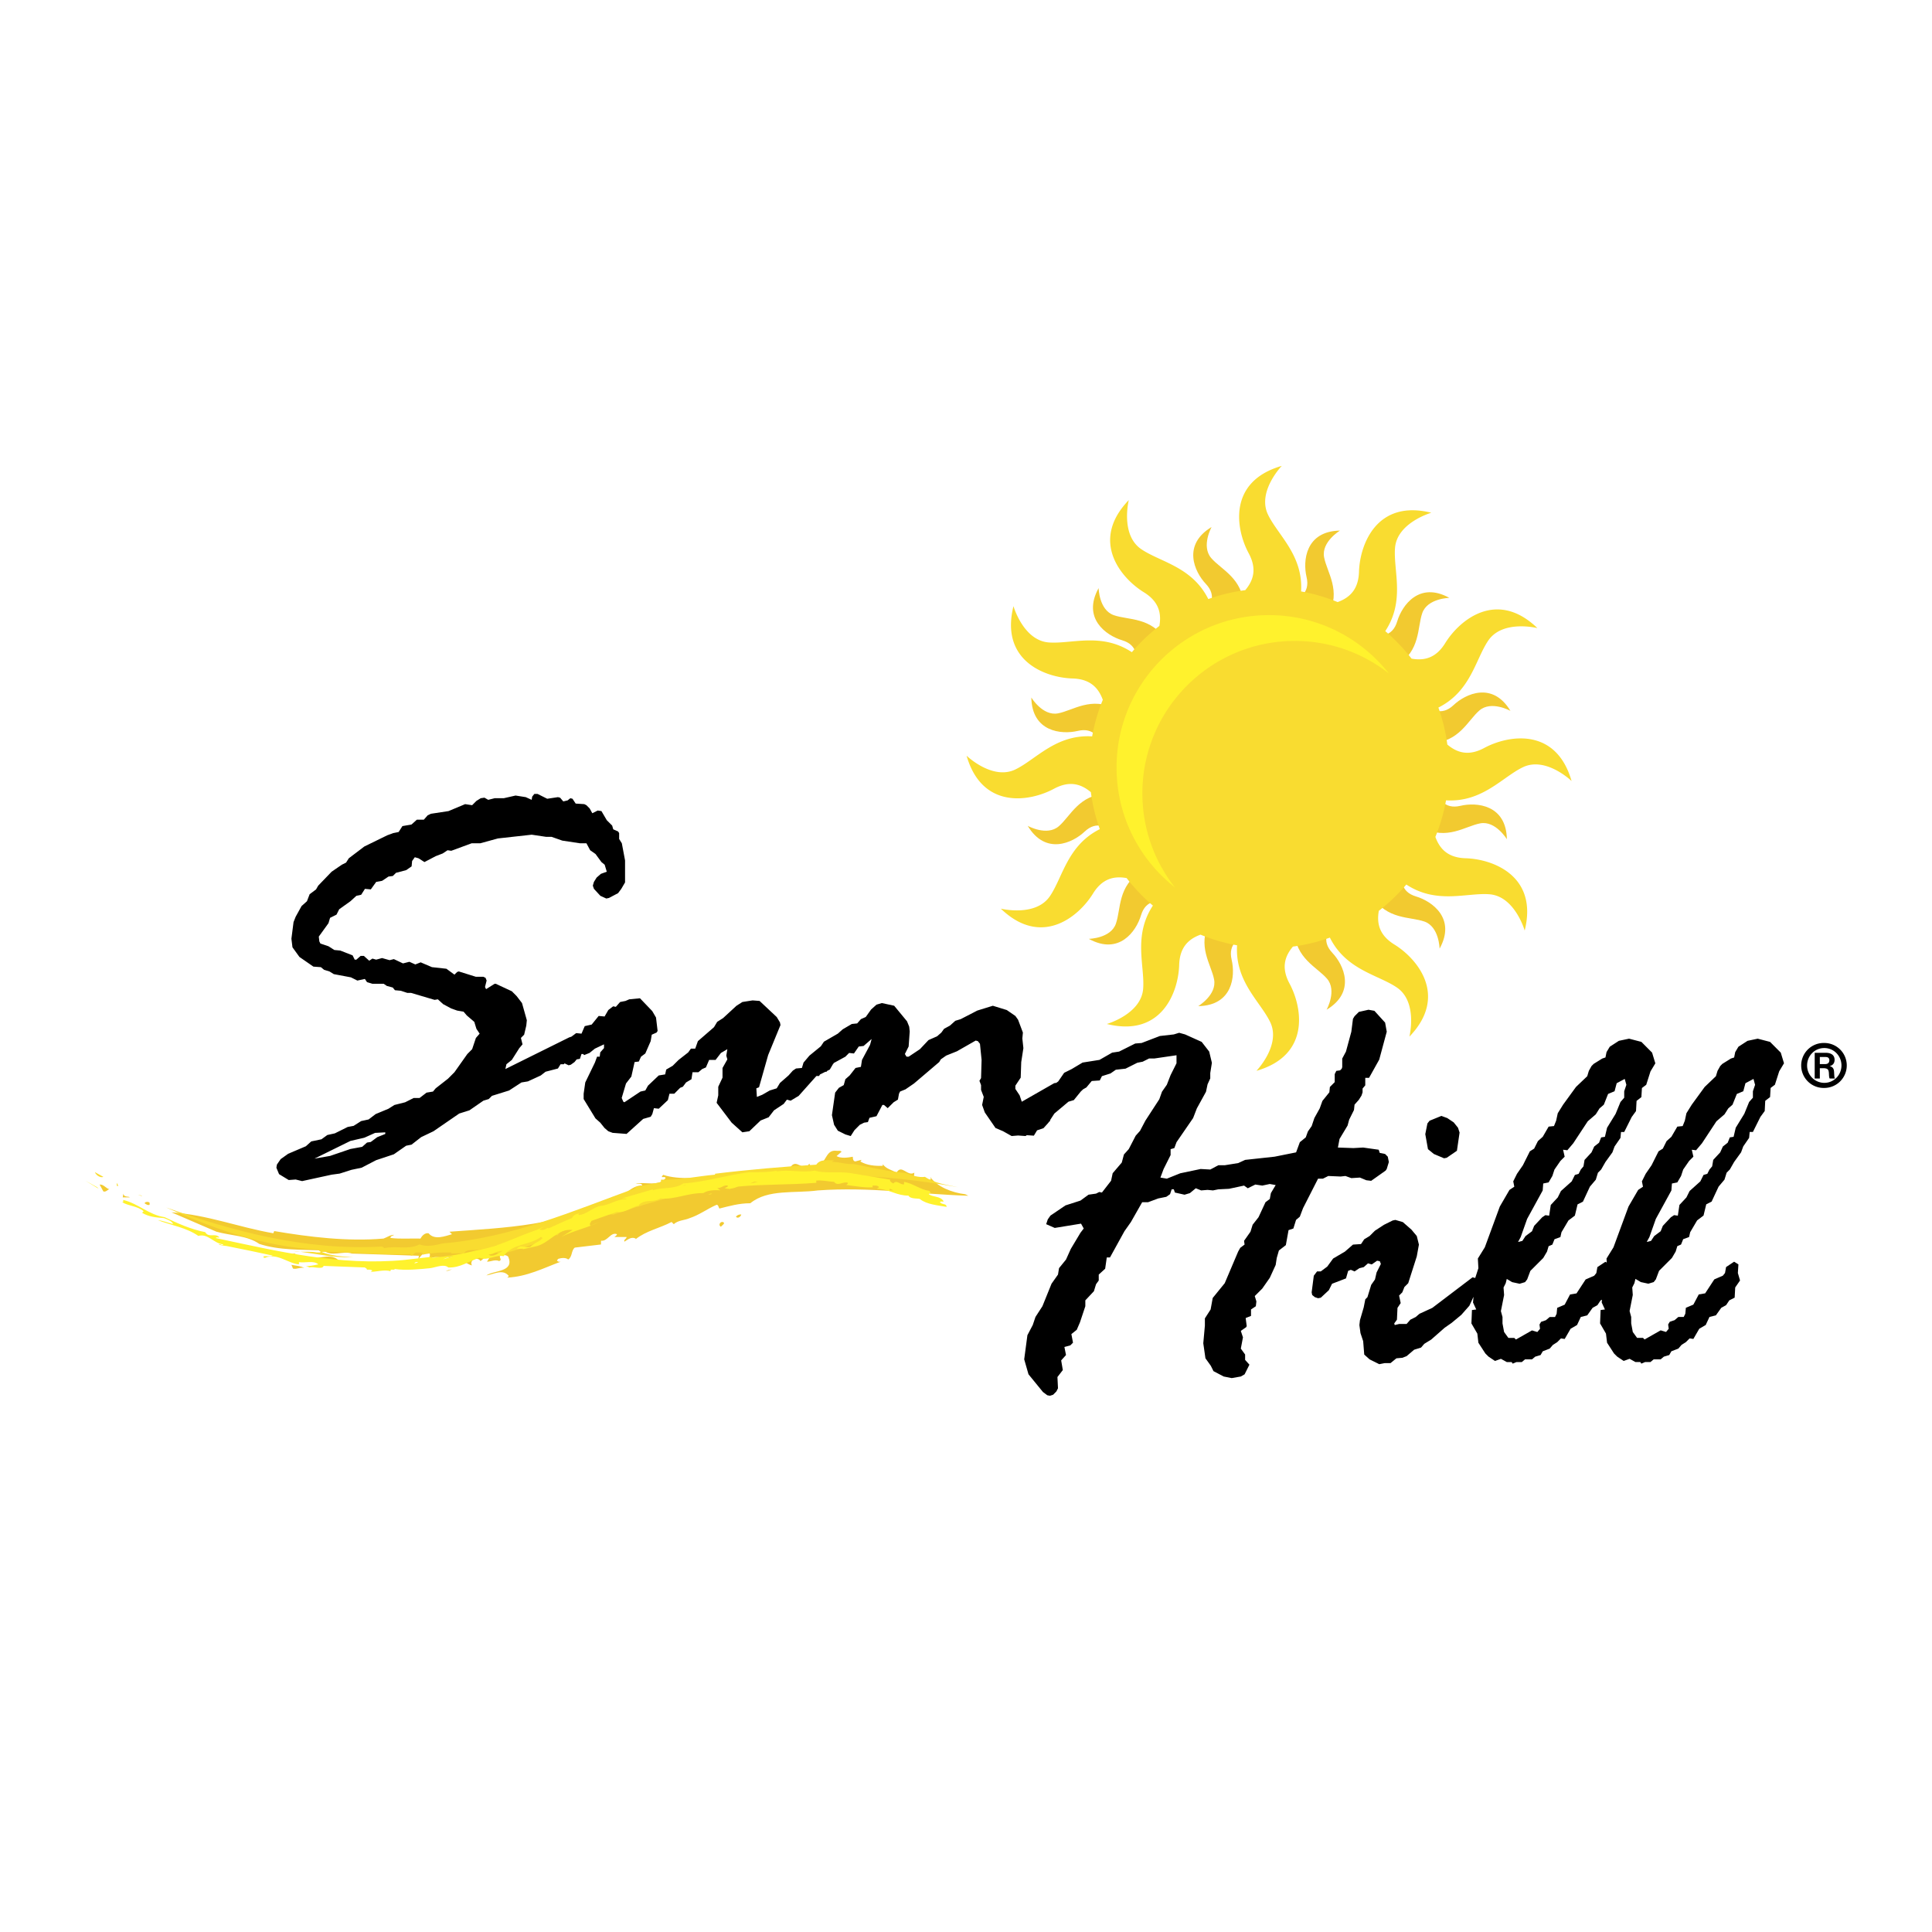 <svg xmlns="http://www.w3.org/2000/svg" width="2500" height="2500" viewBox="0 0 192.756 192.756"><g fill-rule="evenodd" clip-rule="evenodd"><path fill="#fff" d="M0 0h192.756v192.756H0V0z"/><path d="M129.182 63.946a15.13 15.13 0 0 1 9.385 3.247c-2.785-3.544-7.105-5.823-11.961-5.823-8.4 0-15.207 6.809-15.207 15.207 0 4.857 2.279 9.178 5.824 11.959a15.129 15.129 0 0 1-3.248-9.382c0-8.398 6.81-15.208 15.207-15.208z"/><path d="M132.105 55.595c-.287-1.532 1.584-2.658 1.584-2.658-3.445.064-3.717 3.017-3.334 4.63s-.721 2.249-2.146 2.798l4.316 1.04c1.309-2.499-.132-4.28-.42-5.81zM120.84 55.672c-1.018-1.182.041-3.092.041-3.092-2.953 1.78-1.711 4.47-.574 5.676 1.141 1.207.502 2.309-.455 3.496l4.254-1.257c-.116-2.817-2.254-3.64-3.266-4.823zM111.119 61.374c-1.471-.517-1.51-2.7-1.51-2.7-1.668 3.02.754 4.727 2.344 5.204 1.588.476 1.588 1.747 1.35 3.256l3.059-3.217c-1.512-2.383-3.774-2.026-5.243-2.543zM105.553 71.173c-1.531.287-2.658-1.584-2.658-1.584.064 3.448 3.018 3.715 4.631 3.334 1.615-.382 2.254.719 2.797 2.145l1.041-4.315c-2.501-1.31-4.28.132-5.811.42zM105.631 82.44c-1.182 1.015-3.094-.043-3.094-.043 1.779 2.954 4.471 1.711 5.678.573 1.207-1.139 2.307-.503 3.496.458l-1.256-4.257c-2.818.116-3.641 2.256-4.824 3.269zM111.332 92.159c-.514 1.471-2.699 1.51-2.699 1.51 3.021 1.668 4.727-.755 5.203-2.343.477-1.59 1.748-1.59 3.258-1.351l-3.219-3.058c-2.383 1.508-2.025 3.772-2.543 5.242zM121.131 97.726c.289 1.53-1.584 2.657-1.584 2.657 3.449-.064 3.717-3.016 3.334-4.63-.381-1.615.719-2.25 2.146-2.796l-4.316-1.043c-1.311 2.499.131 4.279.42 5.812zM132.398 97.648c1.016 1.179-.043 3.093-.043 3.093 2.955-1.78 1.711-4.472.572-5.679-1.137-1.207-.504-2.307.459-3.495l-4.258 1.257c.12 2.819 2.257 3.641 3.27 4.824zM142.117 91.944c1.471.517 1.512 2.701 1.512 2.701 1.668-3.019-.756-4.726-2.346-5.203-1.588-.475-1.588-1.748-1.352-3.258l-3.057 3.218c1.513 2.385 3.774 2.028 5.243 2.542zM147.684 82.146c1.531-.287 2.658 1.586 2.658 1.586-.066-3.45-3.016-3.718-4.631-3.336-1.613.383-2.25-.718-2.799-2.146l-1.041 4.315c2.5 1.312 4.279-.131 5.813-.419zM147.605 70.879c1.182-1.015 3.092.045 3.092.045-1.777-2.956-4.469-1.712-5.678-.573-1.205 1.137-2.307.5-3.494-.46l1.258 4.257c2.817-.116 3.641-2.255 4.822-3.269zM141.902 61.16c.518-1.47 2.701-1.51 2.701-1.51-3.02-1.669-4.725.753-5.203 2.344-.477 1.589-1.746 1.589-3.258 1.35l3.219 3.059c2.383-1.51 2.026-3.774 2.541-5.243z" fill="#f2ca30"/><path d="M151.938 76.547c2.293-1.101 4.859 1.376 4.859 1.376-1.559-5.411-6.326-4.585-8.709-3.302-1.525.821-2.674.518-3.688-.337a17.821 17.821 0 0 0-.891-3.689c3.244-1.629 3.695-4.811 4.98-6.693 1.436-2.099 4.896-1.238 4.896-1.238-4.057-3.906-7.771-.808-9.195 1.498-.908 1.472-2.059 1.782-3.359 1.55a18.105 18.105 0 0 0-2.623-2.743c2-3.034.799-6.019.973-8.292.193-2.536 3.621-3.521 3.621-3.521-5.465-1.354-7.133 3.187-7.215 5.892-.053 1.728-.887 2.57-2.131 3.022a17.636 17.636 0 0 0-3.646-1.063c.217-3.628-2.318-5.612-3.303-7.667-1.102-2.292 1.375-4.859 1.375-4.859-5.41 1.558-4.588 6.327-3.303 8.71.82 1.523.516 2.673-.338 3.688a17.623 17.623 0 0 0-3.688.891c-1.631-3.245-4.812-3.695-6.693-4.982-2.102-1.434-1.24-4.896-1.24-4.896-3.904 4.054-.807 7.771 1.498 9.195 1.471.908 1.783 2.056 1.553 3.361a17.923 17.923 0 0 0-2.746 2.621c-3.033-2.001-6.018-.798-8.293-.972-2.533-.193-3.518-3.62-3.518-3.62-1.357 5.465 3.186 7.134 5.893 7.215 1.727.051 2.566.887 3.021 2.129a17.647 17.647 0 0 0-1.064 3.647c-3.627-.215-5.611 2.318-7.668 3.304-2.289 1.101-4.86-1.375-4.86-1.375 1.559 5.41 6.329 4.585 8.713 3.301 1.523-.82 2.672-.516 3.686.337.17 1.275.471 2.512.891 3.689-3.242 1.628-3.693 4.812-4.979 6.693-1.436 2.099-4.896 1.239-4.896 1.239 4.055 3.906 7.771.808 9.193-1.496.908-1.476 2.057-1.785 3.359-1.555a18.017 18.017 0 0 0 2.621 2.745c-1.998 3.036-.795 6.021-.971 8.292-.191 2.536-3.621 3.521-3.621 3.521 5.465 1.356 7.135-3.185 7.215-5.891.053-1.728.889-2.569 2.129-3.022 1.16.479 2.381.837 3.646 1.064-.213 3.625 2.32 5.609 3.307 7.665 1.102 2.292-1.375 4.858-1.375 4.858 5.408-1.558 4.584-6.323 3.301-8.709-.818-1.523-.516-2.673.338-3.686 1.277-.17 2.51-.47 3.688-.896 1.629 3.247 4.812 3.697 6.693 4.983 2.1 1.437 1.242 4.896 1.242 4.896 3.904-4.055.805-7.77-1.5-9.191-1.473-.91-1.781-2.059-1.551-3.362a18.112 18.112 0 0 0 2.744-2.623c3.033 2 6.02.798 8.291.972 2.535.194 3.52 3.621 3.52 3.621 1.357-5.464-3.184-7.135-5.891-7.214-1.729-.052-2.57-.888-3.021-2.13.477-1.16.836-2.381 1.062-3.648 3.63.217 5.613-2.317 7.668-3.303z" fill="#f9dc30"/><path d="M129.182 63.946a15.13 15.13 0 0 1 9.385 3.247c-2.785-3.544-7.105-5.823-11.961-5.823-8.4 0-15.207 6.809-15.207 15.207 0 4.857 2.279 9.178 5.824 11.959a15.129 15.129 0 0 1-3.248-9.382c0-8.398 6.81-15.208 15.207-15.208z" fill="#fff22d"/><path d="M131.988 117.596l.535-.267 1.229.053.482-.053.588.213.857-.055.641.267.484.057 1.441-1.02.109-.159.213-.696-.107-.533-.268-.269-.535-.108-.105-.317-1.552-.218-.963.054-1.553-.054.162-.856.803-1.337.158-.588.48-.963.057-.536.428-.482.268-.426.105-.323v-.374l.268-.321v-.746h.377l1.016-1.822.75-2.781-.162-.909-1.07-1.177-.588-.107-.963.215-.428.428-.16.266-.162 1.285-.537 1.981-.371.694v.856l-.053.161-.162.161-.375.052-.16.32v.802l-.482.484-.053.532-.693.859-.268.746-.535.965-.268.8-.377.538-.213.588-.59.481-.375 1.016-2.141.43-2.941.32-.693.318-1.34.216h-.643l-.803.428-.961-.053-2.035.428-1.336.536-.643-.108.32-.855.697-1.392v-.587l.373-.108.217-.588 1.656-2.407.373-.965.912-1.658.158-.748.268-.588v-.535l.162-1.018-.268-1.122-.75-.966-1.658-.746-.588-.163-.535.163-1.391.158-1.82.697-.641.053-1.605.804-.695.106-1.264.723-1.686.267-1.09.65-.748.372-.59.859-.191.142-.213.035-3.234 1.85-.213-.636-.428-.643v-.321l.533-.802.053-1.553.215-1.392-.104-.962.055-.59-.482-1.283-.268-.375-.857-.59-1.391-.428-1.553.48-1.658.857-.534.162-.536.481-.588.321-.268.373-.427.374-.856.376-.856.908-1.125.75h-.212l-.164-.268.375-.748.108-1.499-.053-.483-.216-.532-1.282-1.554-1.23-.267-.534.16-.537.481-.536.75-.48.213-.375.428-.536.055-.91.535-.481.428-1.391.805-.307.459-1.138.93-.589.695-.161.537-.588.053-.32.214-.428.48-.856.749-.322.535-.694.215-.749.429-.536.214-.054-.857.268-.106.91-3.212 1.231-2.994-.054-.268-.322-.535-1.71-1.605-.697-.054-1.017.16-.589.374-1.336 1.231-.589.375-.321.534-1.605 1.393-.267.748h-.43l-.269.374-.961.751-.589.586-.645.375-.104.482-.642.106-1.071 1.018-.268.481-.481.107-1.606 1.07-.105-.056-.164-.373.429-1.444.536-.695.322-1.445.425-.052.215-.483.429-.32.536-1.23.107-.644.481-.214.104-.161-.159-1.337-.375-.643-1.225-1.279-1.071.104-.375.162-.536.106-.428.483-.266-.054-.483.372-.373.644-.589-.054-.697.858-.694.158-.322.749-.534-.052-.473.354-.221.072-6.368 3.158.106-.481.537-.428.748-1.179.32-.374-.16-.642.321-.322.214-.908.054-.537-.481-1.711-.535-.696-.48-.481-1.607-.749h-.106l-.855.537-.108-.216.161-.642-.106-.268-.213-.106h-.75l-1.711-.535-.162.055-.268.266-.803-.589-1.443-.159-1.124-.48-.535.211-.589-.266-.64.162-.91-.429-.429.105-.749-.211-.588.159-.375-.106-.319.213-.534-.48h-.323l-.426.374h-.164l-.212-.428-1.231-.481-.587-.054-.588-.374-.803-.269-.108-.214-.055-.48.966-1.337.159-.535.644-.322.267-.534 1.124-.802.589-.538.48-.107.375-.589.586.055.537-.75.588-.105.643-.429.427-.053.322-.32 1.016-.267.537-.375.051-.536.268-.375.375.107.588.375 1.124-.589.695-.268.484-.321.373.053 2.033-.748h.858l1.764-.483 3.371-.374 1.444.215h.537l1.07.375 1.765.267h.643l.373.695.535.376.588.802.323.266.211.697-.588.213-.426.373-.268.429-.11.375.11.32.642.696.589.269.266-.055.912-.48.321-.43.375-.64v-2.194l-.322-1.712-.268-.428v-.589l-.106-.161-.482-.214-.108-.374-.536-.535-.535-.911-.374-.054-.536.269-.266-.482-.321-.32-.215-.107-.857-.054-.318-.481-.215-.054-.269.215-.434.105-.32-.375-.213-.053-1.071.161-.964-.483h-.319l-.215.269-.054.321-.589-.268-1.015-.16-1.179.267h-.908l-.642.161-.377-.215-.372.054-.43.269-.427.428-.698-.107-1.656.694-1.766.269-.322.159-.375.428h-.695l-.534.482-.91.16-.375.589-.535.107-.588.215-2.301 1.124-1.551 1.177-.269.428-.427.214-1.016.697-1.339 1.39-.215.375-.64.481-.267.698-.537.48-.59 1.068-.211.534-.213 1.66.106.857.695.961 1.392.964.749.055.321.266.535.162.428.266 1.713.322.641.321.75-.162.215.322.533.16h1.126l.318.215.589.159.215.269.589.054.642.212h.375l2.354.697.323-.055.532.483.803.429.589.211.641.109.322.376.749.641.213.696.321.48-.373.429-.375 1.122-.48.482-1.286 1.817-.642.644-1.231.963-.267.322-.643.106-.695.535h-.588l-.855.429-1.07.269-.589.374-1.283.534-.698.535-.748.162-.75.479-.588.108-1.285.639-.748.164-.588.427-1.017.213-.537.482-1.765.75-.749.534-.373.538-.055.318.266.643.965.587.694-.052.643.159 2.945-.641.802-.108 1.174-.375 1.017-.213 1.445-.75 1.766-.587 1.229-.856.537-.107.962-.75 1.23-.588 2.567-1.766 1.019-.321 1.392-.962.534-.163.32-.319 1.712-.535 1.232-.801.643-.106 1.283-.591.481-.374 1.231-.32.267-.428h.322l.073-.085.407.191.214-.055.372-.267.217-.267.321-.052.159-.484h.16l.108.105.534-.212.534-.429.91-.428v.374l-.375.428-.054.429h-.264l-.215.588-.962 1.983-.161 1.124v.532l1.178 1.929.481.427.429.536.373.32.431.16 1.391.106 1.659-1.497.749-.215.16-.267.162-.59.481.056.91-.856.159-.642h.481l.587-.59.269-.106.319-.427.537-.321.106-.698h.589l.375-.318.373-.16.321-.749h.642l.536-.696.64-.376-.105.643.105.376-.482.856v.963l-.426.909v.856l-.162.747 1.5 1.98 1.068.963.696-.106 1.123-1.072.802-.321.536-.693.964-.641.322-.428.375.106.801-.482 1.766-1.98h.268l.097-.167.009.007.508-.255.136-.013.052-.079.267-.136.327-.56.049-.029v-.053l1.178-.642.372-.374.483.054.48-.695.481-.055.803-.695-.159.588-.802 1.5-.108.692-.536.11-.587.747-.428.376-.162.587-.482.269-.375.481-.322 2.247.216.962.374.59.751.373.533.162.375-.587.535-.538.429-.213.376-.054.158-.428.698-.161.588-1.121h.161l.372.318.589-.587.43-.267.107-.589.107-.215.534-.215.857-.588 2.515-2.141.159-.267.536-.376 1.071-.428 1.873-1.07.213.055.213.266.162 1.607-.053 1.819-.162.267.162.427v.481l.268.697-.162.804.268.748 1.068 1.552.752.32.857.481.641-.053.748.053.123-.084.705.048.322-.532.639-.214.484-.536.078-.119.057-.006.068-.188.398-.612 1.406-1.182.535-.158.693-.856.234-.222.328-.187.51-.615.033-.028.791-.053.215-.429.855-.27.535-.372.965-.106 1.176-.59.535-.105.643-.322h.537l2.195-.321v.802l-.59 1.179-.375.963-.484.694-.266.749-1.391 2.14-.535 1.017-.43.481-.693 1.34-.482.535-.213.804-.91 1.067-.16.751-.912 1.175-.268-.053-.32.161-.75.107-.803.588-1.494.48-1.5 1.015-.268.38-.16.479.857.375 2.621-.429.268.484-.324.425-.961 1.606-.482 1.069-.695.856-.105.643-.643.91-.91 2.246-.693 1.07-.27.802-.535 1.019-.32 2.407.428 1.496 1.443 1.767.43.321.266.054.322-.106.32-.323.162-.317-.055-1.125.537-.695-.164-.963.482-.536-.16-.804.59-.159.268-.269-.162-.856.535-.428.322-.747.535-1.606v-.586l.855-.91.213-.697.27-.376v-.587l.641-.587.162-1.126h.32l1.445-2.621.641-.909 1.125-1.979h.588l1.018-.377.801-.161.375-.265.16-.483h.215l.107.321.963.216.535-.159.588-.484.537.215.639-.053.535.053.535-.108 1.07-.053 1.5-.321.371.268.752-.372.695.104.748-.159.588.107-.479.804-.109.587-.428.321-.695 1.497-.588.749-.215.695-.641.911.053.372-.43.323-.211.375-1.34 3.156-1.199 1.475-.209 1.146-.572.89v.717l-.16 1.765.215 1.499.535.746.268.538 1.016.534.803.159.91-.159.375-.216.482-.964-.43-.479v-.535l-.428-.59.213-1.122-.213-.644.535-.372.053-.109-.105-.802.533-.214v-.642l.482-.321.055-.481-.162-.534.75-.75.748-1.069.588-1.284.107-.696.215-.749.693-.535.27-1.497.48-.159.268-.86.375-.318.324-.856 1.498-2.942h.482v-.004zm-93.55-4.461l-.802.321-.645.48-.372.055-.483.429-1.175.215-2.035.693-1.552.269 3.587-1.766 1.39-.321 1.071-.481 1.016-.054v.16zM143.057 115.134l1.017.429.268-.053 1.015-.698.266-1.817-.158-.482-.43-.534-.64-.429-.588-.215-1.178.48-.215.27-.213 1.068.268 1.5.588.481zM177.668 105.022l-1.068-1.072-1.232-.321-1.016.215-.91.589-.32.536-.107.535-.32.106-.857.533-.213.217-.268.48-.162.535-1.121 1.071-1.285 1.764-.535.858-.16.746-.215.534-.533.055-.592 1.015-.48.432-.373.748-.428.269-.697 1.39-.588.855-.375.752.107.533-.48.322-.963 1.656-1.5 4.068-.695 1.122.021.402-.129-.081-.803.535-.105.592-.213.266-.855.373-.91 1.391-.645.108-.535 1.016-.748.319-.055.59-.16.322h-.533l-.377.32-.48.161-.16.269.053.428-.268.32-.533-.161-1.605.912-.162-.162h-.588l-.428-.589-.16-.855v-.643l-.16-.588.32-1.606-.055-.747.215-.429.107-.428.535.32.748.161.537-.161.213-.269.32-.854 1.285-1.285.377-.641.158-.535.375-.163.213-.533.59-.217.105-.479.695-1.176.643-.486.268-1.121.535-.269.695-1.497.59-.696.211-.693.322-.323.428-.749.697-.963.213-.587.59-.855.053-.589h.32l.75-1.501.428-.586.055-1.016.48-.376.055-.91.428-.32.426-1.338.484-.804-.324-1.068-1.068-1.072-1.23-.321-1.016.215-.91.589-.322.536-.107.535-.318.106-.857.533-.215.217-.268.48-.16.535-1.123 1.071-1.283 1.764-.535.858-.162.746-.215.534-.533.055-.588 1.015-.484.432-.373.748-.428.269-.695 1.39-.59.855-.373.752.105.533-.482.322-.963 1.656-1.496 4.068-.695 1.122.053.964-.316.975-.266-.065-4.014 3.048-1.283.59-.375.322-.535.268-.375.428h-.748l-.432.106-.053-.159.27-.375.055-1.18.32-.479-.16-.748.32-.322.213-.535.377-.374.855-2.677.213-1.178-.213-.855-.535-.641-.857-.749-.746-.217-.27.058-.859.426-.906.59-.535.533-.535.322-.32.48-.803.053-.803.698-1.178.693-.588.804-.643.481h-.373l-.324.429-.215 1.658.055.267.27.216.318.105.27-.053.803-.748.32-.643 1.391-.534.215-.75.268-.107.375.16.479-.321.432-.107.426-.375.377.105.533-.372.27.054.105.269-.428.854-.16.696-.375.535-.377 1.232-.213.213-.158.802-.377 1.284-.055.481.109.805.268.802.107 1.337.535.482.963.479.535-.105h.588l.588-.48.59-.053.428-.163.752-.642.691-.214.32-.373.695-.428 1.342-1.179.691-.482.967-.801.803-.909.414-.894-.049.57.322.696-.428.054-.053 1.338.59 1.016.105.909.695 1.072.322.319.641.428.59-.213.588.323h.482l.105.158.373-.158h.537l.322-.27h.695l.318-.269.537-.16.215-.375.695-.269.322-.372.426-.269.373-.375.375.053.588-1.015.645-.376.373-.802.643-.161.535-.751.48-.264.32-.48.131-.066-.021.277.32.696-.43.054-.053 1.338.588 1.016.109.909.693 1.072.322.319.643.428.59-.213.584.323h.484l.105.158.375-.158h.535l.322-.27h.695l.32-.269.537-.16.211-.375.697-.269.32-.372.428-.269.375-.375.375.053.588-1.015.643-.376.375-.802.641-.161.537-.751.48-.264.322-.48.533-.27.055-1.016.482-.698-.217-.745.055-.861-.428-.266-.803.535-.107.592-.213.266-.857.373-.91 1.391-.639.108-.537 1.016-.75.319-.053.59-.16.322h-.535l-.375.32-.48.161-.164.269.057.428-.266.32-.537-.161-1.605.912-.16-.162h-.59l-.428-.589-.158-.855v-.643l-.16-.588.318-1.606-.053-.747.215-.429.104-.428.537.32.75.161.535-.161.213-.269.322-.854 1.283-1.285.375-.641.162-.535.373-.163.213-.533.59-.217.109-.479.691-1.176.641-.486.27-1.121.535-.269.699-1.497.586-.696.215-.693.32-.323.428-.749.695-.963.215-.587.586-.855.055-.589h.322l.748-1.501.43-.586.051-1.016.484-.376.053-.91.428-.32.428-1.338.48-.804-.322-1.061zm-25.949 18.403l.643-1.816 1.553-2.836.053-.695.535-.108.375-.64.213-.645.59-.855.426-.427-.158-.694.426.052.59-.696 1.445-2.193.803-.694.371-.591.432-.374.424-1.07.645-.269.213-.802.803-.427.162.589-.215.64v.645l-.373.428-.482 1.176-.855 1.393-.215.906-.375.057-.213.533-.48.377-.27.587-.695.75-.105.64-.27.322-.215.428-.373.109-.318.643-1.074.961-.318.643-.697.748-.16 1.068-.375-.052-.322.215-.801.855-.213.536-.645.48-.318.483-.428.105.261-.485zm23.168-14.553v.645l-.377.428-.479 1.176-.857 1.393-.213.906-.375.057-.215.533-.48.377-.268.587-.695.75-.105.64-.27.322-.215.428-.377.109-.318.643-1.07.961-.32.643-.695.748-.16 1.068-.375-.052-.322.215-.801.855-.215.536-.643.48-.32.483-.428.105.266-.483.643-1.816 1.551-2.836.055-.695.537-.108.373-.64.213-.645.59-.855.428-.427-.16-.694.428.052.588-.696 1.443-2.193.805-.694.375-.591.426-.374.43-1.07.643-.269.215-.802.803-.427.158.589-.217.638zM181.564 105.456h.516c.215 0 .406.028.436.299 0 .411-.312.411-.496.411h-.455v-.71h-.001zm-.511-.418v2.568h.512v-1.029h.451c.357.033.439.146.457.551.014.322.031.399.078.479h.521c-.057-.108-.057-.161-.082-.595-.014-.331-.076-.541-.43-.64v-.012c.348-.082.477-.342.477-.621 0-.701-.746-.701-.904-.701h-1.08zm.963-.98a2.244 2.244 0 1 0 0 4.486 2.245 2.245 0 0 0 2.236-2.245 2.24 2.24 0 0 0-2.236-2.241zm-.006.505c.967 0 1.713.792 1.713 1.735 0 .967-.762 1.739-1.713 1.739a1.723 1.723 0 0 1-1.715-1.739c0-.943.74-1.735 1.715-1.735z"/><path d="M73.428 121.394c.187.218.468 0 .53-.219a.563.563 0 0 0-.53.219zM71.932 122.391c.094-.125.28-.219.312-.374-.249-.313-.686.186-.312.374z" fill="#f2ca30"/><path d="M96.306 119.149c-1.34-.156-2.805-.749-3.491-1.715l.062.218c-.53.312-1.185-.187-1.714-.124l.062-.53c-.685.437-1.277-.903-1.776 0-.468-.28-.998-.343-1.372-.842v.156c-.717.031-1.589-.031-2.244-.437.062-.062.125-.094.093-.155l-.592.155c-.218-.031-.249-.249-.249-.467-.499.093-1.185.187-1.621-.063l.499-.436c-.125-.156-.343-.062-.499-.094-.966-.125-.997.873-1.589 1.34-.312.156-1.029.437-1.122-.062-.654.966-1.309-.686-1.933.436-2.493-.249-4.457 1.092-6.951.624l-.094.374c-1.87-.125-3.927.249-5.61-.312-.031.062-.155.125-.124.219.124.031.28-.062.374.094-.748.935-2.057.312-2.992.592.218.031.592-.125.654.156-1.278-.031-1.964 1.496-3.21 1.34v-.094c-4.675 2.774-10.473 2.961-16.021 3.367l.249.249c-.685.187-1.745.623-2.337-.094-.374-.062-.654.249-.811.529-.997-.03-1.963.063-2.992-.062 0-.219.25-.219.374-.312-.405 0-.717.249-1.06.373-3.584.312-7.418-.155-10.909-.748l-.093.219c-3.428-.592-6.577-1.839-10.161-2.089l4.488 1.934c1.434.404 3.085.373 4.27 1.215 1.964.655 4.239.562 6.421.655.811.685 1.901 0 2.836.312 2.244.062 4.551.155 6.67.218l-.062.374c.249-.344.467-.717.966-.654.437.031 0 .561.156.654.374-.405 1.028-.156 1.559-.219.405.125.841-.218 1.122 0l-.062.062h.436l-.374.468c.561-.468 1.06.188 1.559.28-.125-.187-.062-.467.156-.592.218-.156.592-.062.686.156.25-.156.592-.624.966-.437l-.312.499c.405 0 .811-.25 1.215-.062.405-.156-.187-.437.219-.593.249 0 .498-.031.685.156.655 1.559-1.433 1.34-2.182 1.87.779-.125 1.652-.686 2.245.062l-.156.155c1.964-.094 3.584-.935 5.33-1.589-.156.03-.312 0-.375-.125l.125-.156c.28-.094.748-.156.998.062.436-.28.28-.873.654-1.185l2.618-.312v-.374c.655.094.966-.903 1.59-.654 0 .124-.156.187-.25.28h1.215c0 .187-.312.25-.218.468.312-.188.686-.53 1.122-.312v.063c1.06-.842 2.399-1.092 3.584-1.715l.218.219c.437-.406 1.06-.375 1.559-.593 1.029-.343 1.714-.904 2.711-1.341.188 0 .188.25.28.375.998-.25 1.964-.53 3.086-.53 1.746-1.434 4.426-.967 6.732-1.278 5.143-.374 10.099.375 15.023.53l-.309-.151zM10.312 118.868c.249.094.436-.187.592-.218-.343-.094-.561-.499-.966-.468l.374.686zM12.307 119.086l-.062.375h.686c-.001-.125-.593.031-.624-.375zM14.426 120.053c.156.093.281.218.499.155v-.218c-.125-.125-.467-.093-.499.063zM29.387 125.071l-.374.062.654.094-.28-.156zM30.945 125.383l.748.28c-.654.249-1.309-.156-1.932.094 2.182-.031 4.27.623 6.42.28l-2.307-.218c-.903-.935-2.025-.062-2.929-.436zM29.231 126.567c.405.094.686-.156 1.122-.062-.374-.219-.842-.219-1.278-.312l.156.374z" fill="#f2ca30"/><path fill="#f2ca30" d="M44.722 126.785l.374-.155-.624.155h.25z"/><path d="M72.633 118.673c-.056.004-.113.008-.171.02.07.022.123.006.171-.02zM72.633 118.673c.096-.007.187-.016.265-.074-.116-.039-.184.031-.265.074zM70.654 119.19a.331.331 0 0 0 .375-.125c-.156-.062-.25.094-.375.125z" fill="#f9dc30"/><path d="M92.285 117.414c-.623.093-1.372-.156-1.87-.374-1.746-.156-3.429-.53-5.237-.904-.686.062-1.434-.218-2.182-.218l.218-.156c-.623.031-1.372-.155-1.777.437-3.148.187-6.794.499-10.098.904v.093c-1.808.156-3.491.562-5.393.499v.249l-2.618.499.094.094c-6.234 2.275-12.312 4.925-19.231 5.517-.717.155-1.589.405-2.337.094-.966.561-2.369.124-3.491.374l-.25-.156c-7.698.437-14.992-1.559-21.537-3.896 4.737 2.12 9.631 3.896 15.117 4.208l.312.219c-.094.124-.25.031-.375.062-.657-.109-1.116-.051-1.654-.07 1.722.226 3.385.62 5.238.538-1.091-.062-2.182-.125-3.148-.529 2.93-.031 5.922.374 8.915.218v.156c.249.03.343-.343.592-.312.281 0 .686-.062.593.219.903-.188 1.932-.249 2.836-.219v.094h1.278c.312-.561 1.247-.187 1.808-.467l-.249.156 1.06-.156c.25-.188.624-.53 1.06-.281.032.686-.81.499-1.215.748.312-.094.779-.187 1.06.062 1.621-.28 3.117-.872 4.644-1.434.281-.25.686-.53 1.185-.437.748-1.06 2.119-.966 3.21-1.434.654-.53 1.496-.623 2.338-.654l-.094.062c2.992-1.061 6.016-1.776 9.132-2.774h.592c7.699-1.776 17.018-1.434 24.748 0-1.123-.252-2.308-.377-3.274-1.031z" fill="#f9dc30"/><path d="M29.977 124.886a18.29 18.29 0 0 0-.746-.085c.278.055.519.076.746.085zM10.312 117.414l-.842-.468c.125.343.592.592.842.468zM11.652 118.317h.156l-.156-.311v.311zM13.74 119.19l.437.157-.063-.063-.374-.094z" fill="#f9dc30"/><path d="M93.781 119.94c.062-.125.25-.031.375-.062-.312-.592-1.122-.405-1.497-.748.032-.094.125-.062.218-.094l-.156-.218c-.904-.125-1.621-.748-2.525-.904v.25c-.405.062-.717-.499-1.06-.094-.125-.031-.436-.249-.312-.374l-3.959-.654c-1.153-.188-2.556.062-3.584-.25-1.278.25-2.618-.155-3.803.094l.062-.094c-.966.188-1.808.156-2.774.156-2.244.28-4.301.966-6.577 1.122-.935.623-2.088.343-3.054.686v-.093l-3.086.903c.156.031.343-.062.467.094-.904-.094-1.683.592-2.618.654-.779.156-1.434.904-2.182.904-.031-.062.031-.094.094-.156-.312.031-.624.188-.748.468-.593.219-1.559.686-2.338 1.028l-.062-.062c-.249.155-.561.311-.841.155l.53-.312-.811.374c-2.057.686-3.802 1.683-5.922 2.025-1.496.374-3.055.655-4.645.748l.094-.093-2.711.311c-6.452.624-12.686-.872-18.826-2.182.062-.124.249-.03.374-.062-.436-.499-1.06.093-1.434-.53-1.434-.28-2.743-.873-4.052-1.496-1.559-.218-2.587-1.34-4.114-1.714-.062-.031.093.249-.125.218.654.405 1.527.374 2.15.904l-.152.158c.654.405 1.402.468 2.182.53.312.124.841.312.904.592-.499-.124-1.122-.373-1.496-.373 1.34.498 2.868.748 4.021 1.558.966-.28 1.558.779 2.494.842-.156.187-.281-.094-.468 0 .312.155.717.125 1.06.218 1.434.281 2.898.593 4.333.904-.25.125-.592.031-.904.062v.155h.156c1.153-.529 2.337.593 3.366.655v-.219c.655.094 1.496-.187 1.933.219-.405.094-1.029.218-1.247.155l.374.156c.405-.125 1.278.249 1.402-.156l4.114.156.218.155c-.031.125-.187.031-.281.062.281.031.592-.062.811.094l-.156.125c.561 0 1.402-.25 1.963-.062-.031-.312.343-.031.437-.219 1.028.156 2.431.031 3.584-.093.562-.094 1.34-.437 1.746-.062 1.184.062 2.088-.655 3.117-.967.873.343 1.59-.343 2.4-.155.904-1.31 2.587-1.06 3.74-1.933l.156.124c-.312.375-.841.468-1.185.842-.436.25-1.028-.28-1.371.219h.624l-.094.062 1.278-.281c1.434-.28 2.213-1.839 3.74-1.651l-1.122.686c1.216-.624 2.649-.903 3.803-1.496l-.873.374c-.219-.156.031-.312.062-.468l2.557-.903c.811.187 1.808-.717 2.244-.593l-.094-.062c.624-.686 1.434-.218 2.182-.686 1.372.156 2.743-.562 4.271-.53.467-.311 1.185-.311 1.714-.28l-.312-.218c.405.031.686-.374 1.06-.249 0 .187-.218.155-.312.249.468.155.936 0 1.34-.156 2.649-.249 5.049-.155 7.792-.374v-.218c.655-.062 1.185.094 1.777.124.374.499.935-.093 1.371.094.032.094-.093.156-.156.219.779.093 2.026.312 2.681.218-.031-.031-.094-.062-.062-.155.156 0 .499-.062.655.155l-.218.156h.218c1.091.125 1.808.686 2.93.686.219.405 1.122.219 1.185.374.654.499 1.714.592 2.618.748-.003-.375-.47-.188-.658-.469zm-52.363 6.079c-.25.062.156-.188.312-.094-.125 0-.188.125-.312.094zm2.774-.374l.748-.312h.281l-1.029.312zm4.551-.468c.717-.094.686-.374 1.434-.374-.437.218-1.029.685-1.434.374zm19.605-6.888h-.218l.28-.062-.062.062zm6.514-.219l.374-.156h.375l-.749.156zm13.901.686v-.155l.374.155h-.374zM8.504 117.79l1.34.811-.156-.157-1.184-.654z" fill="#fff22d"/></g></svg>